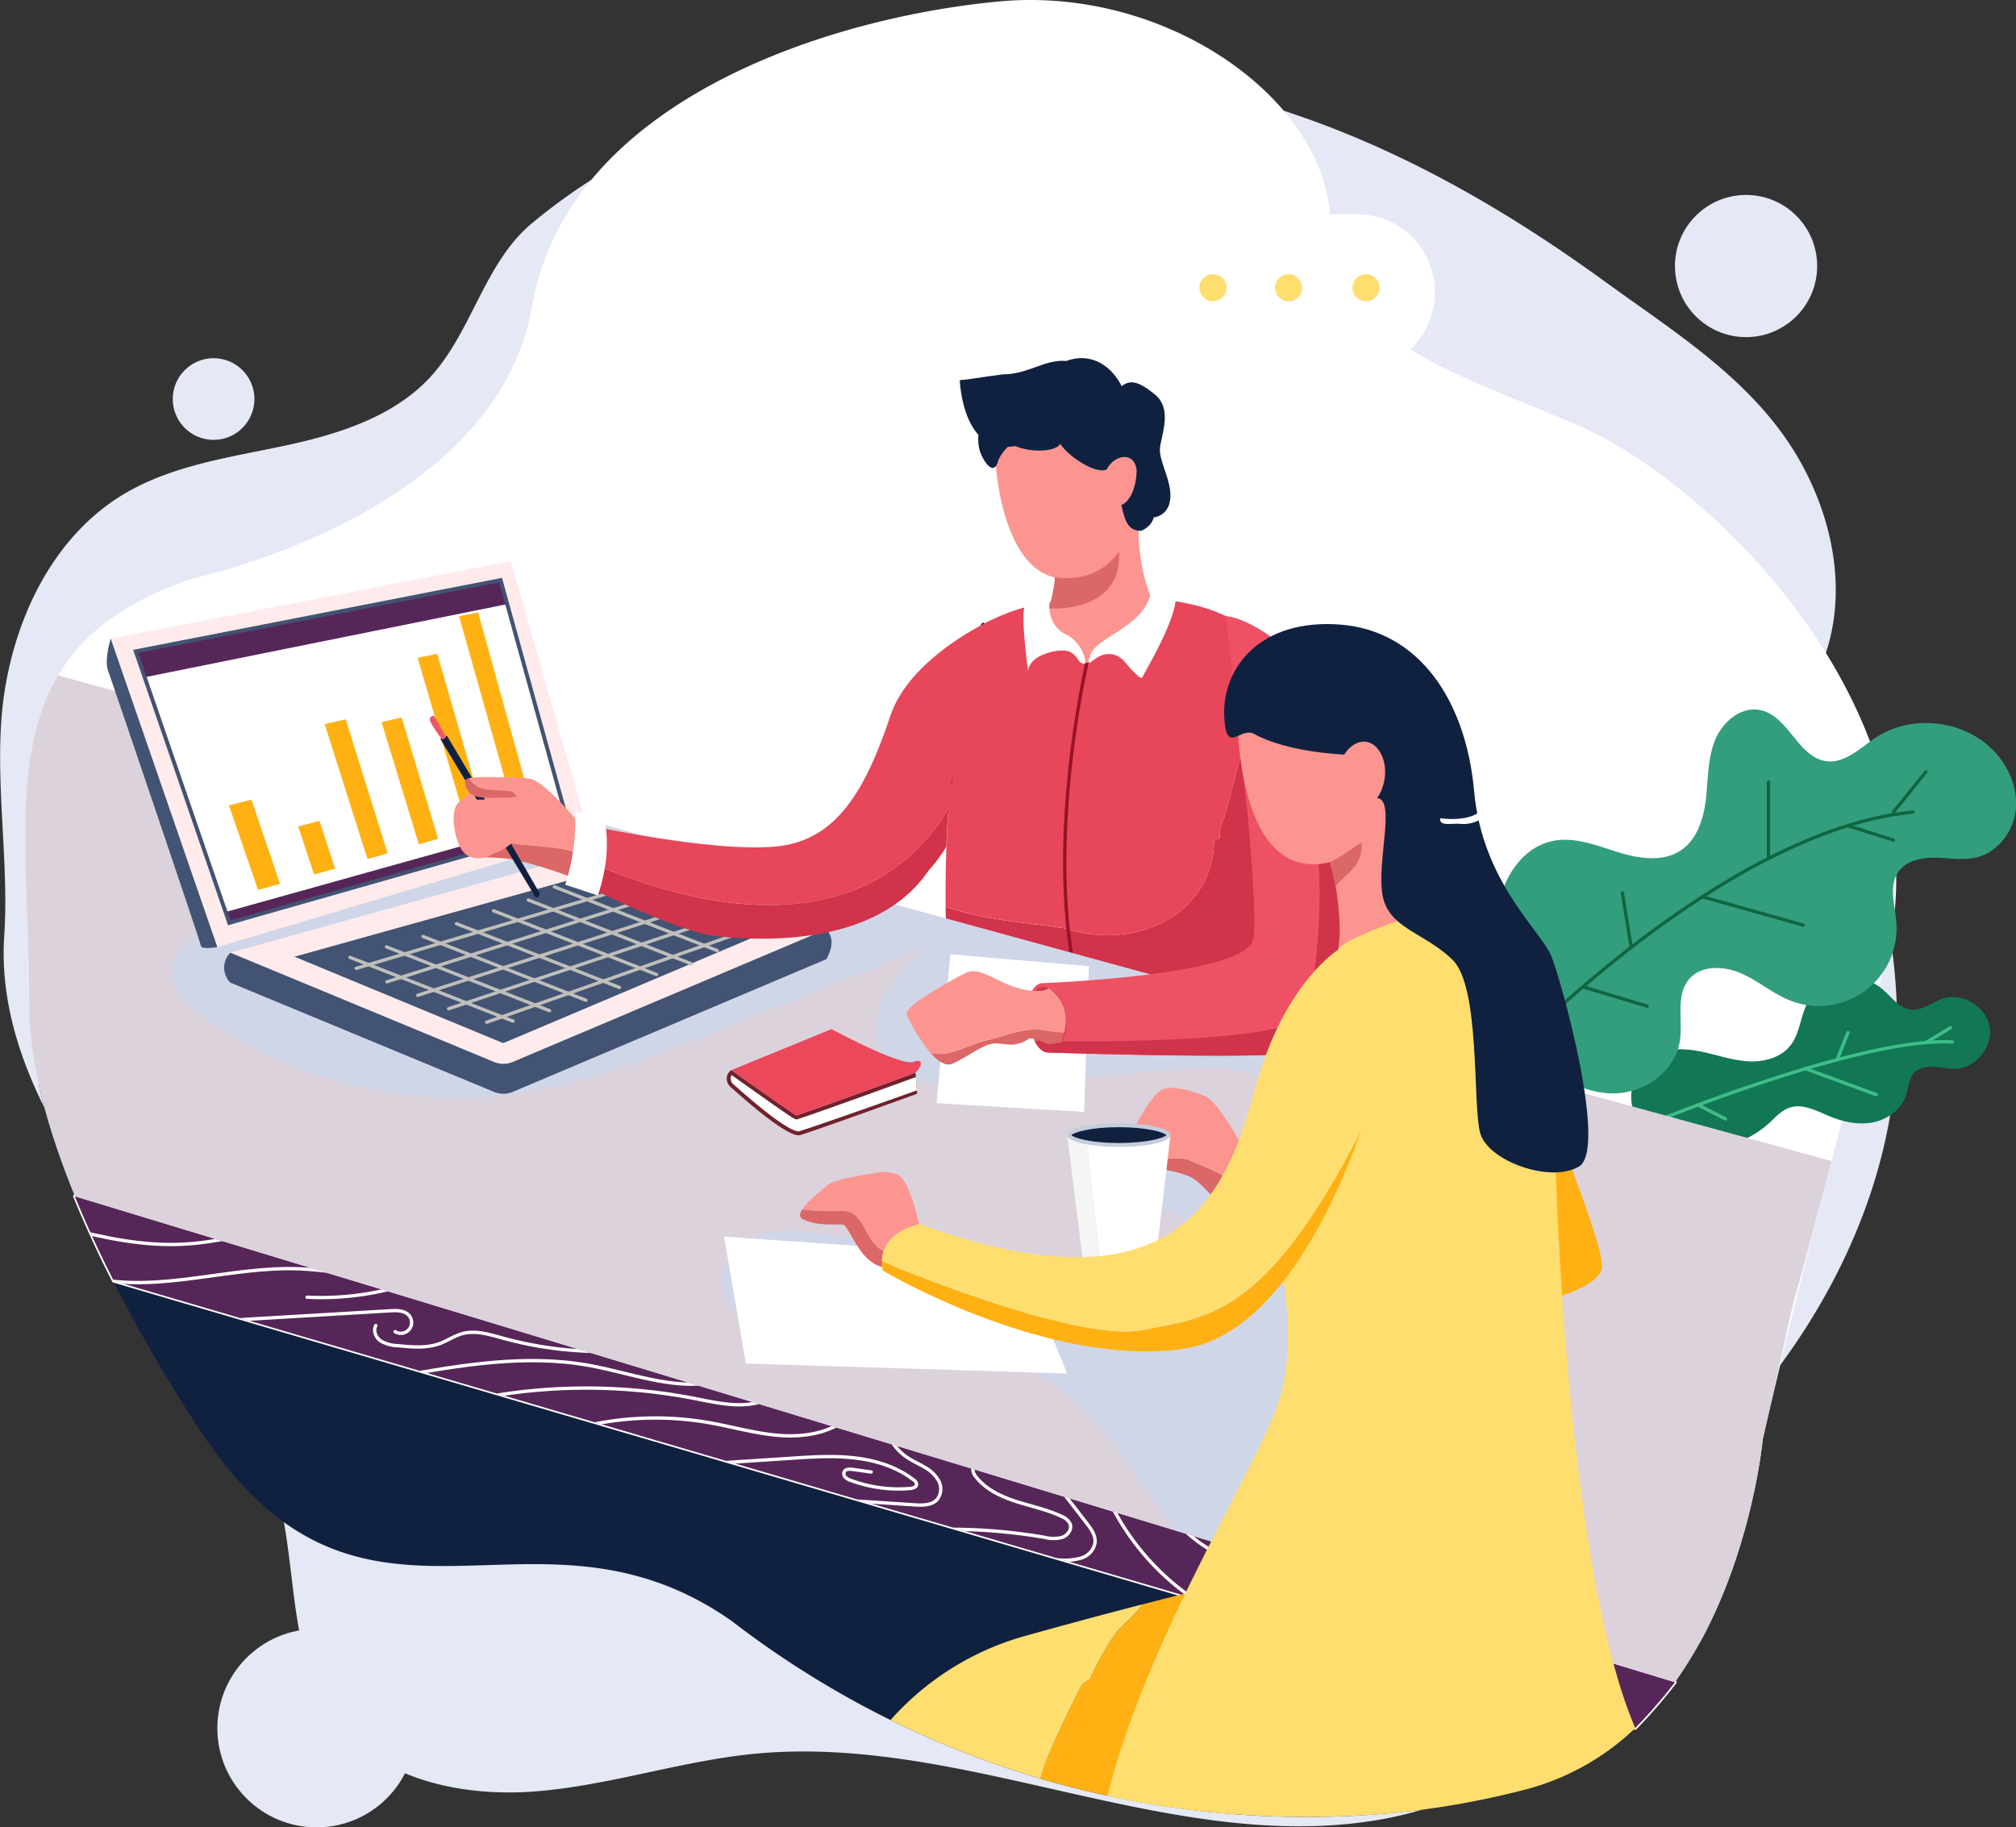 <?xml version="1.0" encoding="utf-8"?>
<svg xmlns="http://www.w3.org/2000/svg" xmlns:xlink="http://www.w3.org/1999/xlink" id="Layer_1" data-name="Layer 1" viewBox="0 0 575 521.29">
  <rect x="0" y="0" width="575" height="521.29" fill="#333333" stroke="none"/>
  <defs>
    <style>.cls-1{fill:#572658;}.cls-2{fill:#dbd2db;}.cls-3{fill:#e5e8f5;}.cls-4{fill:#102140;}.cls-30,.cls-5{fill:#fff;}.cls-6{fill:#d1334a;}.cls-7{fill:#e8465a;}.cls-12,.cls-14,.cls-19,.cls-8,.cls-9{fill:none;}.cls-8{stroke:#99112b;}.cls-12,.cls-14,.cls-19,.cls-24,.cls-30,.cls-8,.cls-9{stroke-linecap:round;stroke-linejoin:round;stroke-width:0.95px;}.cls-9{stroke:#fff;}.cls-10{clip-path:url(#clip-path);}.cls-11{fill:#127755;}.cls-12{stroke:#3dbe88;}.cls-13{fill:#339e7e;}.cls-14{stroke:#10663f;}.cls-15{clip-path:url(#clip-path-2);}.cls-16{fill:#cfd6e8;}.cls-17{fill:#ffebeb;}.cls-18{fill:#425373;}.cls-19{stroke:#bfbeba;}.cls-20{fill:#ffb114;}.cls-21{fill:#db6767;}.cls-22{fill:#fc9590;}.cls-23{fill:#ef5668;}.cls-24{fill:#5067ef;}.cls-24,.cls-30{stroke:#1a1a1a;}.cls-25{fill:#ef5164;}.cls-26{fill:#70222c;}.cls-27{fill:#f5f5f5;}.cls-28{fill:#c5cddb;}.cls-29{fill:#ffde70;}.cls-31{fill:#eb485c;}</style>
    <clipPath id="clip-path" transform="translate(-12 -32.43)">
      <path class="cls-1" d="M489.73,512.32a145.74,145.74,0,0,1-11.35,13.09L44.45,397.84c-4-7.82-7.75-15.95-11.11-24.16Z"/>
    </clipPath>
    <clipPath id="clip-path-2" transform="translate(-12 -32.43)">
      <path class="cls-2" d="M534.39,363.62C517,429.85,529,380.25,514.77,443c0,0-3.58,39.39-25,69.31L33.34,373.68c-7.61-18.62-13-37.62-13-54.22,0-38.25-5.66-70.94,8.2-94.36Z"/>
    </clipPath>
  </defs>
  <path class="cls-3" d="M13.21,299.28c-2.06,30.65,15.12,59.08,33.38,83.77S85.45,432.31,92.1,462.3c4.55,20.48,2.67,43.51,15.05,60.44,12.54,17.15,36.18,22.36,57.36,20.73s41.63-8.71,62.78-10.75c59.42-5.73,118.13,28.55,177,19C458.41,542.87,503,493.25,506,438.54c25.18-27.37,43.52-62.57,46.58-99.64a170.21,170.21,0,0,0-26.94-106.18c14.5-20.29,11.84-46.48.44-67.52-12.65-23.33-35.38-37.24-56.26-52.4-44.2-32.11-90.66-54.9-145.54-59.91-49-4.48-100.82,3.68-142.84,30.34a170.71,170.71,0,0,0-17.77,12.93c-13,10.85-16.68,29.22-27.54,42.24-10.41,12.47-27,17.78-42.87,21.16s-32.5,5.63-46.37,14.08c-19.23,11.71-30.17,33.88-33.6,56.13S14.72,276.81,13.21,299.28Z" transform="translate(-12 -32.43)"/>
  <path class="cls-4" d="M169.86,390.94,23,341.58c7.2,33.24,27.86,70.64,43.49,94.94q1.44,2.22,2.8,4.29c46.39,70.24,94.3,14,151.36,54A271.12,271.12,0,0,0,266,523.1a266.76,266.76,0,0,0,61.91,21.59A270.41,270.41,0,0,0,364.65,550c30.64,2.3,59.18-.83,82.92-7.21a71.42,71.42,0,0,0,30.81-17.39,98.63,98.63,0,0,0,18.54-24.58Z" transform="translate(-12 -32.43)"/>
  <path class="cls-5" d="M461.57,153.54c-38.8-16.41-69-24.56-70.19-58.56s-46.33-66.55-94.22-62.15S174,60.72,163.71,119.93c-8.14,47-63.83,68.08-86.53,74.81-5.92,1.76-9.6,2.54-9.6,2.54C7.58,217,20.38,262,20.38,319.46A105.38,105.38,0,0,0,23,341.58L496.92,500.83C512,473.23,514.77,443,514.77,443S525.13,397.24,541,338.82c2.58-9.49,5.31-19.31,8.16-29.32C569.57,237.83,500.37,169.94,461.57,153.54Z" transform="translate(-12 -32.43)"/>
  <path class="cls-6" d="M371.51,218.38a396.78,396.78,0,0,1-10.3,47.13c-.83,2.09-1.67,3.76-1.25,5.84,0,.42-1.67.42-1.67.84-.42,20.89-21.3,30.49-39.68,25.9-.84,0-2.09-.84-2.92-.84-11.57-1.75-23.15-2.33-34-6.17.05,2.79.15,5.39.28,7.73a68.58,68.58,0,0,0,1.14,10c43.37,13.51,78.63,14.07,78.63,14.07s12.8-16.44,12.06-48C373.27,251.52,377.15,231.06,371.51,218.38Z" transform="translate(-12 -32.43)"/>
  <path class="cls-7" d="M318.61,298.09c18.38,4.59,39.26-5,39.68-25.9,0-.42,1.67-.42,1.67-.84-.42-2.08.42-3.75,1.25-5.84a396.78,396.78,0,0,0,10.3-47.13l-.24-.55a19.74,19.74,0,0,0-9.57-9.62,46.1,46.1,0,0,0-9.73-3.34c-18.11-4.23-40.13-.66-40.13-.66a53.21,53.21,0,0,0-19.4,6.32l0,0-9.25,44.07c-.36,3.9-.65,7.81-.88,11.67-.15,2.61-.28,5.2-.37,7.73-.13,3.62-.21,7.12-.23,10.45,0,2.3,0,4.5,0,6.61,10.83,3.84,22.41,4.42,34,6.17C316.52,297.25,317.77,298.09,318.61,298.09Z" transform="translate(-12 -32.43)"/>
  <path class="cls-8" d="M322,221.55s-13.52,57.79-1,97.91" transform="translate(-12 -32.43)"/>
  <path class="cls-9" d="M489.73,512.32a145.74,145.74,0,0,1-11.35,13.09L44.45,397.84c-4-7.82-7.75-15.95-11.11-24.16Z" transform="translate(-12 -32.43)"/>
  <path class="cls-1" d="M489.73,512.32a145.74,145.74,0,0,1-11.35,13.09L44.45,397.84c-4-7.82-7.75-15.95-11.11-24.16Z" transform="translate(-12 -32.43)"/>
  <g class="cls-10">
    <path class="cls-9" d="M77,409.1l46.31-2.75c1.92-.11,4.15-.1,5.38,1.38a3.08,3.08,0,0,1-4,4.58" transform="translate(-12 -32.43)"/>
    <path class="cls-9" d="M119.2,410.56c-.85,1.48,0,3.47,1.43,4.43a10.36,10.36,0,0,0,4.89,1.32c4,.4,8.21.78,12-.64,2.14-.81,4.06-2.16,6.26-2.78,3.81-1.06,7.83.21,11.65,1.26A105.8,105.8,0,0,0,187,417.9" transform="translate(-12 -32.43)"/>
    <path class="cls-9" d="M125.25,425.09c18.1-3.21,36.66-6.43,54.74-3.16,11.85,2.14,23.69,7,35.51,4.82" transform="translate(-12 -32.43)"/>
    <path class="cls-9" d="M151.38,430.82a161.75,161.75,0,0,1,58.94.59c6.81,1.34,14.14,3.07,20.47.2" transform="translate(-12 -32.43)"/>
    <path class="cls-9" d="M178.3,439.36a89,89,0,0,1,35.9-1.1c6.71,1.18,13.31,3.13,20.11,3.65s14.06-.57,19.38-4.85" transform="translate(-12 -32.43)"/>
    <path class="cls-9" d="M209.24,450.27l28.46-1.85c6-.4,12.1-.79,18.11-.09s12,2.57,16.78,6.27a1.69,1.69,0,0,1,.84,1.26c0,.8-1.05,1.11-1.85,1.18a39.16,39.16,0,0,1-16.89-2.29,4,4,0,0,1-1.54-.87,1.46,1.46,0,0,1-.35-1.64c.41-.78,1.51-.76,2.38-.64l5.3.74" transform="translate(-12 -32.43)"/>
    <path class="cls-9" d="M251.37,460.31l21.47,1.4c2.32.16,5,.16,6.52-1.6a4.89,4.89,0,0,0,.35-5.29,10,10,0,0,0-4-3.83c-1.61-1-3.34-1.71-4.9-2.75a15.55,15.55,0,0,1-6.09-8.08l1.71-.77" transform="translate(-12 -32.43)"/>
    <path class="cls-9" d="M268.3,469.37A158.27,158.27,0,0,1,310.05,471a9.88,9.88,0,0,0,4.89,0c1.56-.54,2.84-2.25,2.3-3.8a4.39,4.39,0,0,0-2.48-2.2c-4.1-1.95-8.61-2.86-12.93-4.25s-8.65-3.44-11.44-7a3.47,3.47,0,0,1-.91-2.12c0-.78.72-1.58,1.49-1.43" transform="translate(-12 -32.43)"/>
    <path class="cls-9" d="M308.5,478.07a16.75,16.75,0,0,1,6-.61,16.37,16.37,0,0,0,6-.62,5.6,5.6,0,0,0,3.83-4.34c.2-2.06-1.13-3.92-2.4-5.56l-7.59-9.83" transform="translate(-12 -32.43)"/>
    <path class="cls-9" d="M329.55,462.9a71,71,0,0,0,36.86,33" transform="translate(-12 -32.43)"/>
    <path class="cls-9" d="M346.19,464.91a38.91,38.91,0,0,0,22,13.94" transform="translate(-12 -32.43)"/>
    <path class="cls-9" d="M31,382.77c10.69,2.82,21.68,5.09,32.73,4.61,9.7-.42,19.17-2.93,28.54-5.43" transform="translate(-12 -32.43)"/>
    <path class="cls-9" d="M38.53,397c19.17,4.27,39-3.35,58.61-2.63,13.91.51,27.93,5.21,41.52,2.16" transform="translate(-12 -32.43)"/>
    <path class="cls-9" d="M99.59,402.48a81.42,81.42,0,0,0,33.31-5.37" transform="translate(-12 -32.43)"/>
  </g>
  <path class="cls-11" d="M477.71,341.61a12.77,12.77,0,0,1,6.9-8.52c4-1.87,8.67-1.52,13-.59s8.54,2.41,12.94,2.68,9.2-.93,12-4.38,2.85-8,4.79-11.86a14,14,0,0,1,21.43-4.44c2.65,2.19,4.79,5.5,8.2,5.91s6.13-2.14,9.29-3.14c5.56-1.74,12.18,2.28,13.2,8s-3.84,11.79-9.65,12.06c-2.09.09-4.14-.45-6.23-.57s-4.37.27-5.75,1.83-1.5,4.15-2.19,6.29c-1.29,4-5.19,6.86-9.33,7.7s-8.48-.06-12.39-1.68-7.85-3.82-11.69-2.43c-2.18.79-3.77,2.62-5.47,4.19a28.77,28.77,0,0,1-18.59,7.54C487.21,360.49,474.72,354.45,477.71,341.61Z" transform="translate(-12 -32.43)"/>
  <path class="cls-12" d="M483.84,352.44s59.55-24.36,85-22.76" transform="translate(-12 -32.43)"/>
  <line class="cls-12" x1="492.12" y1="319.19" x2="484.32" y2="315.19"/>
  <line class="cls-12" x1="527.06" y1="294.58" x2="523.99" y2="302.31"/>
  <line class="cls-12" x1="535.12" y1="312.25" x2="514.96" y2="304.85"/>
  <line class="cls-12" x1="556.32" y1="293.18" x2="549.32" y2="297.4"/>
  <path class="cls-13" d="M439.6,290.3c1.46-8.28,7.17-16.42,15.43-18,6.14-1.2,12.31,1.3,18.28,3.17s12.92,3,18.12-.48c4.68-3.14,6.5-9.14,7.14-14.74s.47-11.43,2.58-16.66,7.46-9.79,13-8.58c8,1.73,10.76,13.59,18.83,14.57,5.35.64,9.69-3.9,14.21-6.85,10.24-6.67,25.16-4.91,33.56,4,4.25,4.49,6.87,10.71,6.17,16.84s-5.1,11.92-11.09,13.41c-3.85,1-7.89.17-11.85.11s-8.4.88-10.61,4.17c-2.72,4.05-.87,9.42-.49,14.28a22.18,22.18,0,0,1-30,22.42c-5.05-1.92-9.23-5.62-14.16-7.82s-11.52-2.47-15,1.67c-3.92,4.68-1.63,11.74-2.63,17.75-1.3,7.84-8.79,13.79-16.69,14.64s-15.84-2.73-21.59-8.22C441.37,325,436.88,305.67,439.6,290.3Z" transform="translate(-12 -32.43)"/>
  <path class="cls-14" d="M442.86,333.1s61.2-64.05,114.8-69" transform="translate(-12 -32.43)"/>
  <line class="cls-14" x1="469.79" y1="287.02" x2="451.46" y2="281.5"/>
  <line class="cls-14" x1="462.72" y1="254.73" x2="465.26" y2="270.24"/>
  <line class="cls-14" x1="514.32" y1="263.91" x2="485.55" y2="255.82"/>
  <line class="cls-14" x1="504.41" y1="223.1" x2="504.41" y2="244.88"/>
  <line class="cls-14" x1="540.06" y1="239.64" x2="526.91" y2="235.53"/>
  <line class="cls-14" x1="549.32" y1="220.17" x2="540.06" y2="231.64"/>
  <path class="cls-2" d="M534.39,363.62C517,429.85,529,380.25,514.77,443c0,0-3.58,39.39-25,69.31L33.34,373.68c-7.61-18.62-13-37.62-13-54.22,0-38.25-5.66-70.94,8.2-94.36Z" transform="translate(-12 -32.43)"/>
  <g class="cls-15">
    <path class="cls-16" d="M425.34,257.77l5,174.83c.34,12,.66,24.29-2.53,35.91s-10.5,22.71-21.55,27.51c-13.19,5.73-29,1.3-40.49-7.33S346.14,467.83,337.94,456s-17-23.74-29.23-31.28c-19.64-12.09-44.26-10.8-67.29-12-5.16-.28-10.47-.74-15.11-3s-8.53-6.82-8.58-12c-.07-6.09,5.2-11.2,11-13s12.09-1.05,18.13-.28L337.69,396c6.42.82,15,.28,16.63-6,1.58-6.1-5.34-10.8-11.27-12.94s-13.18-5.3-13.4-11.6c-.21-6,6.78-9.94,12.73-9.43s11.22,3.85,16.79,6,12.56,2.84,16.92-1.24c5.9-5.54,2.42-16.32-4.55-20.44s-15.63-3.57-23.7-2.89l-55.28,4.65c-10.83.91-24.27.46-29.17-9.24-2.69-5.31-1.62-11.89,1.27-17.09s7.35-9.31,11.75-13.32L216,326.76c-18.58,7.46-37.39,15-57.21,17.72A124.42,124.42,0,0,1,69.92,322.4c-4.14-3-8.43-6.84-8.71-11.93-.4-7.14,7-12,13.42-15.05a663.06,663.06,0,0,1,115.79-43.05C265.66,232.14,347.51,254.23,425.34,257.77Z" transform="translate(-12 -32.43)"/>
  </g>
  <polygon class="cls-5" points="271.04 272.23 267.13 314.71 309.22 317.19 310.55 275.63 271.04 272.23"/>
  <polygon class="cls-5" points="206.53 352.78 212.73 388.97 304.37 391.82 290.86 358.59 206.53 352.78"/>
  <polygon class="cls-17" points="31.58 182.18 145.71 160.04 168.11 238.46 61.98 270.19 31.58 182.18"/>
  <path class="cls-17" d="M247.67,297.53l-89.44,37.85a7,7,0,0,1-5.32,0l-75.2-31.17L182,275.16Z" transform="translate(-12 -32.43)"/>
  <path class="cls-18" d="M155.55,329.93a1,1,0,0,1-.35-.06L96,305.34l85.78-23.92,49.08,16.71-75,31.73A.84.84,0,0,1,155.55,329.93Z" transform="translate(-12 -32.43)"/>
  <line class="cls-19" x1="101.58" y1="276.24" x2="176.69" y2="253.89"/>
  <line class="cls-19" x1="110.37" y1="280.08" x2="183.75" y2="256.74"/>
  <line class="cls-19" x1="119.16" y1="283.92" x2="191.84" y2="260.53"/>
  <line class="cls-19" x1="127.95" y1="287.76" x2="200.55" y2="263.5"/>
  <line class="cls-19" x1="138.82" y1="291.6" x2="210.24" y2="266.4"/>
  <line class="cls-19" x1="99.84" y1="273.11" x2="146.33" y2="291.3"/>
  <line class="cls-19" x1="110.24" y1="270.12" x2="156.73" y2="288.32"/>
  <line class="cls-19" x1="120.65" y1="267.14" x2="167.13" y2="285.34"/>
  <line class="cls-19" x1="130.2" y1="263.5" x2="176.69" y2="281.7"/>
  <line class="cls-19" x1="140.77" y1="259.81" x2="187.26" y2="278"/>
  <line class="cls-19" x1="150.69" y1="256.74" x2="197.18" y2="274.94"/>
  <line class="cls-19" x1="158.11" y1="252.98" x2="204.6" y2="271.18"/>
  <path class="cls-18" d="M247.67,297.53c2,2.15,2,5,0,8.53l-89.44,37.85a6.91,6.91,0,0,1-5.32,0l-75.2-31.17a6,6,0,0,1,0-8.53l75.2,31.17a7,7,0,0,0,5.32,0Z" transform="translate(-12 -32.43)"/>
  <path class="cls-18" d="M43.58,214.61s-1.87,6-.8,9,26.4,77.52,26.53,78.65,4.67.34,4.67.34" transform="translate(-12 -32.43)"/>
  <polygon class="cls-18" points="37.98 185.38 143.18 164.84 162.91 236.06 65.04 263.93 37.98 185.38"/>
  <polygon class="cls-1" points="142.37 166.15 39.46 186.24 41.82 193.09 144.12 172.45 142.37 166.15"/>
  <polygon class="cls-5" points="144.12 172.45 41.82 193.09 64.89 260.05 160.96 233.21 144.12 172.45"/>
  <polygon class="cls-1" points="64.89 260.05 65.76 262.56 161.53 235.28 160.96 233.21 64.89 260.05"/>
  <polygon class="cls-20" points="79.86 252.12 73.61 253.89 65.28 229.73 71.72 228.12 79.86 252.12"/>
  <polygon class="cls-20" points="95.56 247.78 89.58 249.48 85.04 235.77 91.13 234.16 95.56 247.78"/>
  <polygon class="cls-20" points="124.97 239.29 119.46 240.86 108.83 205.99 114.57 204.66 124.97 239.29"/>
  <polygon class="cls-20" points="138.82 235.35 133.52 236.86 119.11 187.66 124.72 186.49 138.82 235.35"/>
  <polygon class="cls-20" points="152.13 231.56 147.04 233.01 130.93 175.77 136.37 174.71 152.13 231.56"/>
  <polygon class="cls-20" points="110.56 243.43 104.82 245.06 92.6 206.56 98.61 205.19 110.56 243.43"/>
  <path class="cls-21" d="M142.75,261.87a2.06,2.06,0,0,0-.24.39c-.53,1.34-.45,6.32.8,10.85s6,3.56,12.62,4.18,19,5.33,19,5.33,1-3,1.78-6.43a8.61,8.61,0,0,0-2.54-1.18C162.83,272.18,145.84,275.7,142.75,261.87Z" transform="translate(-12 -32.43)"/>
  <path class="cls-22" d="M177,267s-9.73-11.73-13.73-12.4-9.6-.45-11.91.53a34.71,34.71,0,0,0-8.65,6.72c3.09,13.83,20.08,10.31,31.4,13.14a8.61,8.61,0,0,1,2.54,1.18C177.54,272.49,178.17,268.32,177,267Z" transform="translate(-12 -32.43)"/>
  <path class="cls-4" d="M137.71,243.42l26.93,44.8s1.25.8,1.25-1c-9-15.83-26.4-44.9-26.4-44.9S137.32,242.76,137.71,243.42Z" transform="translate(-12 -32.43)"/>
  <path class="cls-23" d="M139.28,242.68s-3.44-6.1-3.57-6.1-1.63.17-.93,1.8a37.11,37.11,0,0,0,3.43,5.14Z" transform="translate(-12 -32.43)"/>
  <path class="cls-24" d="M292.41,210.55c-3.16,6.59-5.54,16.48-7.24,27.53-.89,5.74-1.6,11.8-2.13,17.87" transform="translate(-12 -32.43)"/>
  <path class="cls-6" d="M181.77,279l-.18,2.16-.41,5s24.8,12.27,35.19,13.34,45.17,3.81,60.44-18.69a43.66,43.66,0,0,0,5.1-6.85c.09-2.53.22-5.12.37-7.73.06-1,.18-2.18.31-3.37a39.14,39.14,0,0,1-4.5,6.76C254,299.85,212.49,292.22,181.77,279Z" transform="translate(-12 -32.43)"/>
  <path class="cls-7" d="M294.91,209.22c-8.76,4.25-24.45,14-28.94,27.36C259,257.29,251,271.82,234.11,273.82s-51.47-5.39-51.47-5.39L181.77,279c30.72,13.2,72.27,20.83,96.32-9.34a39.14,39.14,0,0,0,4.5-6.76c.32-2.76.77-5.76,1-8.18Z" transform="translate(-12 -32.43)"/>
  <path class="cls-22" d="M336.92,187.9c-.12-1.53-.17-3.06-.15-4.56.14-8,4.67-35.54-12.8-36.07s-27.2,3.86-28,11.07a48.19,48.19,0,0,0,.32,9.3c1.26,11.05,5.59,27.1,16.62,29.54h0c.48,3.6-3.06,12.35-3.06,12.35s9.37,12.21,12.2,12,19.06-14.4,19-17.27C339.2,201,337.44,194.5,336.92,187.9Z" transform="translate(-12 -32.43)"/>
  <path class="cls-4" d="M303.31,156.59s-5.85,4-6.84,8c-1.25,3.33-3.92-.32-5-3.52a12.06,12.06,0,0,1,0-6.58Z" transform="translate(-12 -32.43)"/>
  <path class="cls-4" d="M285.75,140.87s.67,21.73,15.78,18.8c4.89,2,11.55,1.6,12.89-.62,2.22,3.55,10.13,8.8,13.24,7.29,2-4.09,7.91-5.43,8.53.26-.09,5.78-2.49,9.34-4.35,9.87.8,3.65,1.6,7.56,5.69,7.38,3.2-1.42,3.51-3.82,3.51-3.82s4.31-.27,4.75-5.42-3.37-10.67-2.93-14.5,3.56-11-1.42-15.11-7.29-4.18-9.51-2.4c-2.49-5-8-10-15.82-7.2-6.14-.53-10.85,3.82-18.05,3.82C290.51,140.2,288.51,140.69,285.75,140.87Z" transform="translate(-12 -32.43)"/>
  <path class="cls-25" d="M361.7,208.21s6.67,0,18.94,10.71c13,7.27,13.09,31.83,16,53.66A128.48,128.48,0,0,0,399,286.32c5.87,24-9.06,44.31-17.73,46.36s-70.53,0-70.53,0c-1.45-.12-2.69-1.39-3.63-3.23-2.71-5.33-2.88-15.47,1.9-16.56,0,0,58-2,60.4-12.39.91-4,0-18.3-1.46-34.53" transform="translate(-12 -32.43)"/>
  <path class="cls-6" d="M381.3,332.68c-8.66,2-70.53,0-70.53,0-1.45-.12-2.69-1.39-3.63-3.23,19.17.25,74.3.26,77.23-7.95,3.56-10,5.69-40.66,2.31-50.38a23.8,23.8,0,0,1,9.92,1.46A128.48,128.48,0,0,0,399,286.32C404.9,310.3,390,330.63,381.3,332.68Z" transform="translate(-12 -32.43)"/>
  <path class="cls-6" d="M306.24,319s.35-4.41,2.58-5,7,2.71,7.29,8.58-1.86,9-4.18,9.38S306.06,329,306.24,319Z" transform="translate(-12 -32.43)"/>
  <path class="cls-21" d="M293.1,329.26c-5.12,1.28-10.24,4.75-15.6,3.62,2.09,2.35,4.34,3.89,6.29,2.95,4.94-2.35,8.72-5.6,11.87-5.73s5.65,1.46,10-1.47c3,.13,4.06,1.6,5.86,1.67,2.47-.4,3.17-.54,3.17-.54a22,22,0,0,0,.82-2.68,58.87,58.87,0,0,1-6.75-.81C303.58,325.52,298.34,328.14,293.1,329.26Z" transform="translate(-12 -32.43)"/>
  <path class="cls-22" d="M311.18,314.37a5.19,5.19,0,0,1-2.57.71,18,18,0,0,1-6-.71c-6.37-1.68-11.27-6.54-15.43-4.28a134.31,134.31,0,0,0-12.75,7.49c-2.58,1.84-4.32,3.55-3.77,4.61.86,1.63,3.66,7.11,6.82,10.69,5.36,1.13,10.48-2.34,15.6-3.62,5.24-1.12,10.48-3.74,15.71-3a58.87,58.87,0,0,0,6.75.81C316.83,321.79,315.52,317.49,311.18,314.37Z" transform="translate(-12 -32.43)"/>
  <path class="cls-26" d="M273.57,344.45s-29.6,10.72-33.36,11.78-19.3-13.33-19.57-13.47c-1.69-1.3-1.95-3.87,0-5.06,0,0,18.13,12.93,18.53,12.93s31.47-11.2,33.38-12a2.35,2.35,0,0,0,.57-.33Z" transform="translate(-12 -32.43)"/>
  <path class="cls-5" d="M239.76,355.17c-1.26,0-5.22-1.63-17.55-12.53-.63-.56-.82-.72-.93-.8a2.27,2.27,0,0,1-.88-1.85,1.57,1.57,0,0,1,.3-.87c17.72,12.64,18,12.64,18.47,12.64.76,0,28.84-10.17,34.05-12.08l.28,3.8c-4.75,1.72-30.26,10.73-33.6,11.67C239.89,355.16,239.85,355.17,239.76,355.17Z" transform="translate(-12 -32.43)"/>
  <path class="cls-5" d="M322.9,221.55s5.38-5.74,10.18,0,4.76,4,4.76,4c4.71-8.44,9-16.6,9.53-22.27a5.43,5.43,0,0,0-7.07-2.07c-1.66,10.13-16.13,12.94-17.4,18.4C322.11,221.48,322.9,221.55,322.9,221.55Z" transform="translate(-12 -32.43)"/>
  <path class="cls-5" d="M311.44,203.66s-1.47,7.13,5.11,10a10.59,10.59,0,0,1,5.07,7.92s-.94.71-2-.8-2.29-3.89-8.38-2.2-6,5.25-6,5.25-2.47-17.39-.67-19.06S311.44,203.66,311.44,203.66Z" transform="translate(-12 -32.43)"/>
  <path class="cls-21" d="M338.48,362.43c.76,1.58,1.6,2.79,2.43,3,2.48.53,7.27,1.25,10.48,2.67s7.65,7.47,8.36,7.29c.31-.08,1.73-3,3.22-6.22-3.59-2.61-7.82-4-11.89-5.82C347.13,361.87,342.49,364.23,338.48,362.43Z" transform="translate(-12 -32.43)"/>
  <path class="cls-22" d="M366.86,360.41c-.36-.53-7.11-13.69-11.38-15.38s-9.6-3.11-12.26-1.68-7.11,9.42-7.29,10.49c-.12.7,1,5.21,2.46,8.4l.09.19c4,1.8,8.65-.56,12.6.88,4.07,1.78,8.3,3.21,11.89,5.82.2-.45.41-.9.62-1.36C365.27,364.08,366.86,360.41,366.86,360.41Z" transform="translate(-12 -32.43)"/>
  <polygon class="cls-27" points="304.37 323.8 309.35 363.54 314.25 363.54 309.76 323.87 304.37 323.8"/>
  <polygon class="cls-5" points="332.81 324.16 312.86 323.91 309.76 323.87 314.25 363.54 314.59 363.54 327.78 363.54 329.17 363.54 333.8 324.17 332.81 324.16"/>
  <ellipse class="cls-28" cx="319.13" cy="323.8" rx="14.76" ry="3.38"/>
  <path class="cls-4" d="M331.13,358.49c-7.87,0-12.75-1.39-13.57-2.25.82-.87,5.7-2.26,13.57-2.26s12.75,1.39,13.57,2.26C343.88,357.1,339,358.49,331.13,358.49Z" transform="translate(-12 -32.43)"/>
  <path class="cls-22" d="M252.2,377.87c6.26,0,6.26,7.93,10.86,10.86a15.46,15.46,0,0,0,6.89,2.68,15.4,15.4,0,0,0,4.47-8.59s-2.85-13.69-6.23-15.2a10.77,10.77,0,0,0-7-.45c-.53.09-11.11,1.42-13.33,3.47-.88.81-2.7,2.22-4.34,3.74a16.31,16.31,0,0,0-2.74,3.09A72.91,72.91,0,0,0,252.2,377.87Z" transform="translate(-12 -32.43)"/>
  <path class="cls-21" d="M263.06,388.73c-4.6-2.93-4.6-10.86-10.86-10.86a72.91,72.91,0,0,1-11.44-.4c-.75,1.21-.84,2.27.41,2.86,3.74,1.78,8.54,1.33,11.47,1.42,3,3.2,5.24,12.27,13.16,12.36a14.16,14.16,0,0,0,3.94-2.5l.21-.2A15.46,15.46,0,0,1,263.06,388.73Z" transform="translate(-12 -32.43)"/>
  <path class="cls-20" d="M362.4,484s-9.26,2.16-24.47,6.09l-.31.44c-2.25,3-4.87,4.86-7.11,7.48A74.22,74.22,0,0,0,323,511.09c-.38.75-1.87,1.13-2.62,2.25-3.37,6.73-6.73,13.47-9.73,20.58-.74,1.91-1.38,3.88-1.95,5.88A269.39,269.39,0,0,0,364.65,550Z" transform="translate(-12 -32.43)"/>
  <path class="cls-29" d="M320.41,513.34c.75-1.12,2.24-1.5,2.62-2.25A74.22,74.22,0,0,1,330.51,498c2.24-2.62,4.86-4.49,7.11-7.48l.31-.44c-9.3,2.4-20.83,5.47-33.84,9.11A80,80,0,0,0,266,523.1a266.53,266.53,0,0,0,42.74,16.7c.57-2,1.21-4,1.95-5.88C313.68,526.81,317,520.07,320.41,513.34Z" transform="translate(-12 -32.43)"/>
  <path class="cls-20" d="M447.57,333.58s22.4,53.86,21.33,60.53-21.33,10.67-21.33,10.67Z" transform="translate(-12 -32.43)"/>
  <path class="cls-22" d="M419.84,285.82l-2.77-10.69-.3-1.16-8.93-34.55-42.93-5.07s-.06,2.31.12,5.88c0,.31,0,.64.05,1,.81,13.59,5,42.22,26.29,37.14v0A76.75,76.75,0,0,1,394.1,297,35.55,35.55,0,0,1,393,306.6c8.27,4.93,30.6-5.84,30.6-5.84Z" transform="translate(-12 -32.43)"/>
  <path class="cls-29" d="M456,373.44c-.3-7-.39-11.17-.39-11.17s-16.06-67.4-22.71-70.6c-3.69-1.77-13.9.63-23,3.76-8.63,3-16.23,6.61-16.23,7.94L383.33,354l-2.48,10.1-5.28,21.52s7.6,26.41,1.2,46.41c-3.55,11.09-15.81,32.25-27.61,56.87-8.45,17.65-16.66,37.07-21.26,55.84A270.41,270.41,0,0,0,364.65,550a266.81,266.81,0,0,0,31,.53,240.1,240.1,0,0,0,51.95-7.74,71.42,71.42,0,0,0,30.81-17.39C462.09,487.39,457.22,403.68,456,373.44Z" transform="translate(-12 -32.43)"/>
  <path class="cls-21" d="M392.94,285.29c-1-4.65-1.39-6.33-1.56-6.91,6.46-3.43,6.25-4.37,9-5.51C400.63,279.94,396,281.29,392.94,285.29Z" transform="translate(-12 -32.43)"/>
  <path class="cls-4" d="M395.39,247.68s-16-.54-25.72-5.89c-3.93-2.17-8,6.33-8.5-5-.6-14,10.4-27.92,33.06-26.19s35.92,21.84,38.23,47.62,19,39.66,22,46.95,16.13,55.25,7.87,60.05-25.87-1.6-28.13-9.47.13-41.6-7.87-49.47-18.27-8.92-20-18.47,3.87-27.27-1.56-27.72c2.32-3.11,3.52-9.42.45-13.69C402.77,242.88,398.33,243.15,395.39,247.68Z" transform="translate(-12 -32.43)"/>
  <path class="cls-20" d="M338.06,411.83c-17,3.4-61.59-14.22-74.55-19.57a9.05,9.05,0,0,0,.33,2.65s46.13,27.47,85.06,22.4c26.2-3.41,43.1-39.31,51.36-62.43C372.92,408.1,356.74,408.09,338.06,411.83Z" transform="translate(-12 -32.43)"/>
  <path class="cls-29" d="M393.66,303.37s-15.33,9.42-23.42,38.73c-7.77,28.13-20,67.21-96,39.47-9.11,2.32-10.68,7.51-10.73,10.69,13,5.35,57.54,23,74.55,19.57,18.68-3.74,34.86-3.73,62.2-56.95.64-1.8,1.23-3.53,1.77-5.16" transform="translate(-12 -32.43)"/>
  <path class="cls-21" d="M311.24,206s21,1.6,19.92-16.22c-7,9.9-18.31,7.28-18.31,7.28C312.86,199.31,312.05,202.67,311.24,206Z" transform="translate(-12 -32.43)"/>
  <path class="cls-22" d="M157.71,262.57c-.56-.89-1.88-1.42-3.48-1.71-4.26-.79-10.62.05-10.62.05-3.33.94-2.56,9.66,0,13.78a4.9,4.9,0,0,0,2,1.92,7.18,7.18,0,0,0,7.15-.72c2.88-.6,6.18-3.67,7.15-4.91S159.75,265.82,157.71,262.57Z" transform="translate(-12 -32.43)"/>
  <path class="cls-30" d="M157.35,254.24" transform="translate(-12 -32.43)"/>
  <path class="cls-22" d="M160.2,254.43s-12.08-.8-14.55,0c2,4.12,7.6,3.12,12.44,3.81" transform="translate(-12 -32.43)"/>
  <path class="cls-21" d="M145.65,254.43c-.62.2-1,.49-1,.9a4.36,4.36,0,0,0,3.38,4.36c2.22.62,10.76.26,11.47,0l-1.4-1.45C153.25,257.55,147.65,258.55,145.65,254.43Z" transform="translate(-12 -32.43)"/>
  <path class="cls-31" d="M273.12,338.3h0a2.35,2.35,0,0,1-.57.33c-1.91.8-33,12-33.38,12s-18.53-12.93-18.53-12.93L249.17,326s19.82,10.7,23.38,9.35C275.75,334.1,274.74,337.1,273.12,338.3Z" transform="translate(-12 -32.43)"/>
  <path class="cls-5" d="M176,264a57.08,57.08,0,0,1-2.8,20.81l9.33,3.06c2.7-8.11,3.17-15.34,1.86-21.87Z" transform="translate(-12 -32.43)"/>
  <path class="cls-5" d="M422.77,265.85s8.89,1.37,12.27-2.78c2.49,2.6-3.36,4.73-6.14,4.4S422.48,268.36,422.77,265.85Z" transform="translate(-12 -32.43)"/>
  <circle class="cls-3" cx="498.01" cy="75.89" r="20.28"/>
  <ellipse class="cls-3" cx="90.3" cy="492.98" rx="28.31" ry="28.31"/>
  <circle class="cls-3" cx="60.92" cy="113.83" r="11.65"/>
  <path class="cls-5" d="M399.07,93.51H357.12A22.16,22.16,0,0,0,335,115.67v.24A22.16,22.16,0,0,0,355.06,138c-.68,2.64-1.56,5.87-2.37,8.81a2.58,2.58,0,0,0,4.17,2.65l13.27-11.36h28.94a22.16,22.16,0,0,0,22.16-22.16v-.24A22.16,22.16,0,0,0,399.07,93.51Z" transform="translate(-12 -32.43)"/>
  <circle class="cls-29" cx="345.95" cy="82.08" r="3.87"/>
  <circle class="cls-29" cx="367.54" cy="82.08" r="3.87"/>
  <circle class="cls-29" cx="389.61" cy="82.08" r="3.87"/>
  <polygon class="cls-5" points="160.96 157.37 179.66 133.44 197.18 132.02 210.24 113.83 206.46 110.82 214.73 108.02 217.26 117.64 213.66 114.79 201 136.16 182.33 137.62 167.4 161.49 160.96 157.37"/>
</svg>